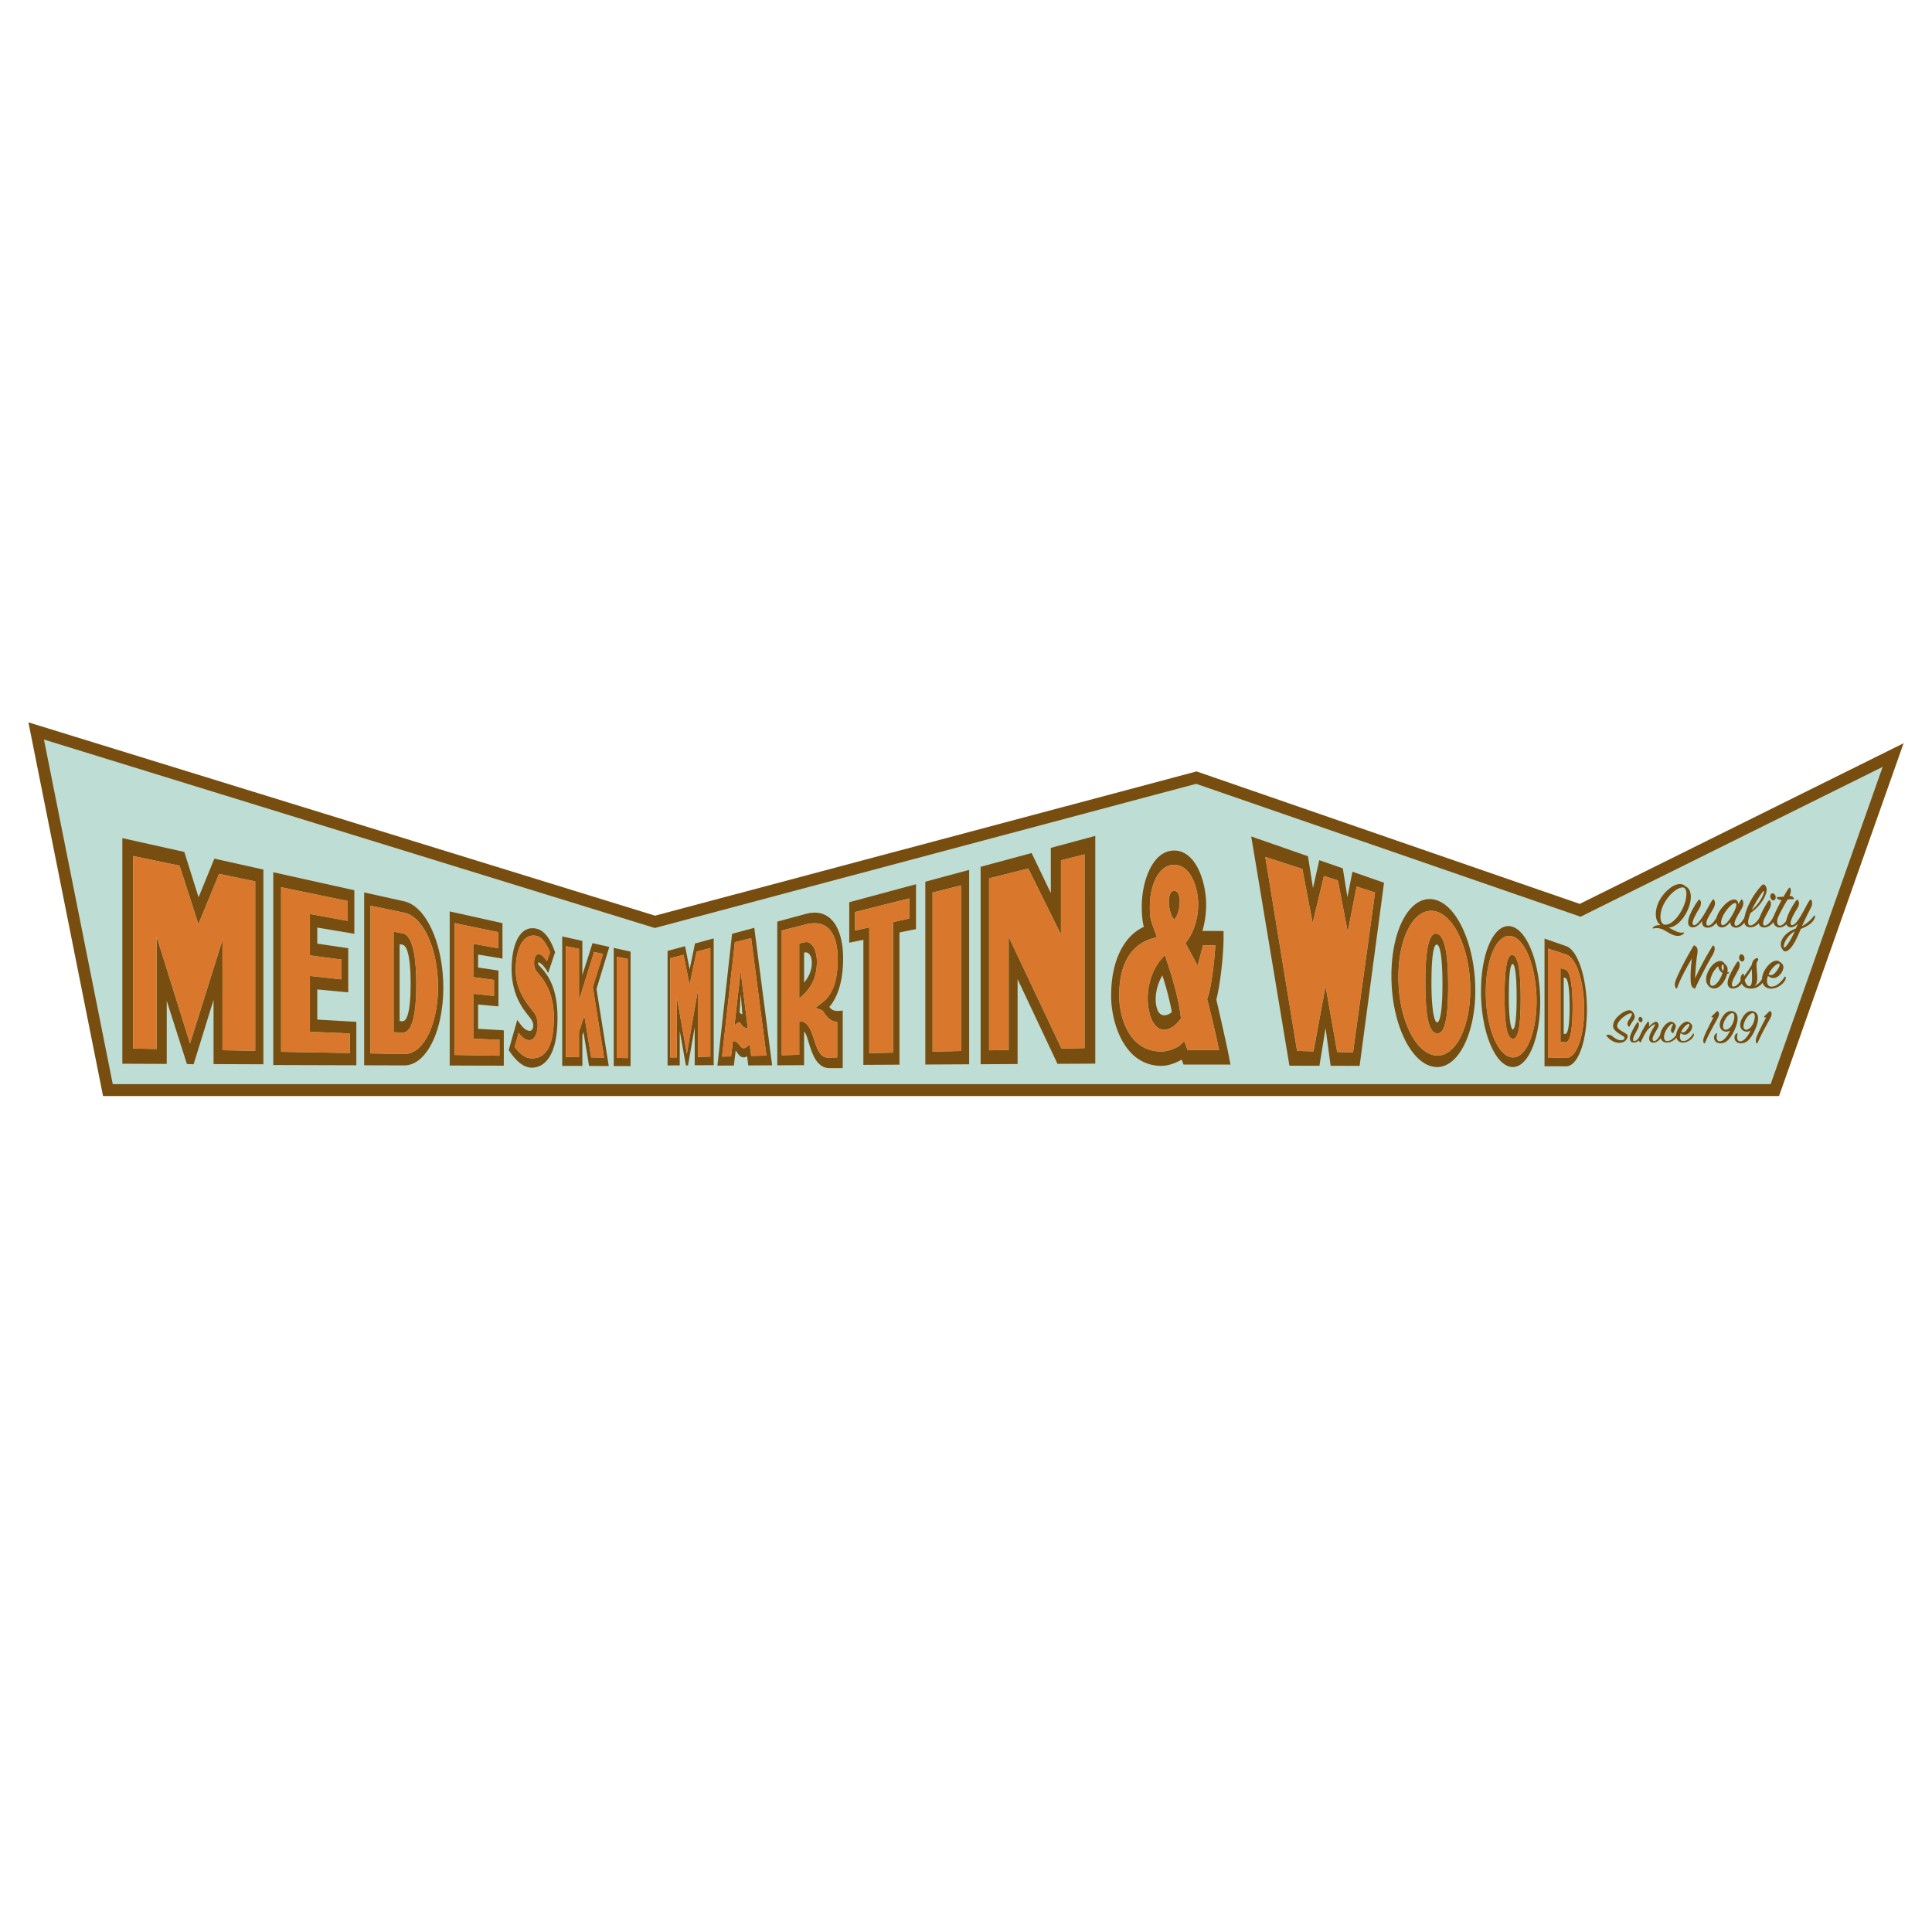 <svg xmlns="http://www.w3.org/2000/svg" width="2500" height="2500" viewBox="0 0 192.756 192.756"><g fill-rule="evenodd" clip-rule="evenodd"><path fill="#fff" d="M0 0h192.756v192.756H0V0z"/><path d="M157.611 90.18l-38.227-13.215-54.03 14.391-62.52-19.288.39 1.949 7.057 35.333h167.215l12.426-35.197-32.311 16.027z" fill="#774e0f"/><path fill="#bdddd5" d="M176.658 108.166H11.251L4.385 73.785 65.33 92.587l54.01-14.385 38.351 13.259 30.143-14.951-11.176 31.656z"/><path d="M167.77 90.842c-.555 1.028-1.346 1.577-1.793 1.374-.453-.203-.439-1.34.203-2.334.637-.988 1.482-1.455 1.814-1.32.371.148.385 1.156-.224 2.28zm-1.291 1.699c.709-.034 1.352-.697 1.785-1.509.494-.934.691-2.253-.129-2.619-.195-.203-.527-.277-.934-.135-.744.257-1.996 1.488-2.002 2.929 0 .44.143.846.473 1.097h-.047c-.352-.014-.609.095-.73.257-.033.047-.006.087.061.074.881-.203 1.312.426 2.037.67.332.115.785.101 1.008-.189.041-.047.047-.102-.066-.081-.47.093-.943-.238-1.456-.494zM168.852 92.52c-.48-.034-.492-.535-.344-.981.148-.446.494-1.109.934-1.725.055-.075.121-.068.176-.007.148.223.115.528-.129.913a6.92 6.92 0 0 0-.527.995c-.143.332-.121.575.033.589.264.021.637-.453 1.002-1.042.426-.69.623-1.157.84-1.448.066-.095.113-.109.168-.041.102.122.156.419-.006.758-.148.304-.488.812-.643 1.157-.176.386-.15.67.094.656.285-.014.629-.46.893-.934.035-.061.096-.068.123-.007.027.054.033.237-.062.426-.195.379-.615.724-1.014.724-.439 0-.615-.278-.562-.67-.238.319-.598.664-.976.637z" fill="#774e0f"/><path d="M172.838 91.282c-.346.595-.697 1.028-.975 1.021-.264-.007-.176-.602.184-1.185.371-.602.865-1.042 1.082-1.021.197.021.135.44-.291 1.185zm.59-1.049c.012-.264-.123-.487-.414-.487-.338 0-.873.305-1.42 1.103-.562.819-.434 1.678.195 1.678.324 0 .629-.251.846-.528 0 .318.189.535.555.555.373.02.799-.352.975-.724.088-.189.088-.358.061-.419s-.074-.054-.107.006c-.238.467-.609.927-.887.941-.23.014-.223-.278-.055-.656.162-.359.502-.866.65-1.17.162-.339.107-.63.006-.751-.047-.061-.102-.047-.162.041a3.864 3.864 0 0 0-.243.411z" fill="#774e0f"/><path d="M174.773 90.788a3.78 3.78 0 0 1 .162-.325c.467-.867.967-1.618 1.055-1.563.09.054-.289 1.137-1.217 1.888zm-.121.291c.602-.393 1.359-1.205 1.568-2.037.082-.318.041-.568-.154-.744-.096-.088-.189-.074-.291.034-.691.717-1.463 1.941-1.713 3.119-.156.73.096 1.056.562 1.069.541.014 1.035-.548 1.129-.751.074-.163.102-.311.068-.419-.027-.095-.102-.088-.148 0-.266.521-.738 1.008-1.062.981-.304-.028-.23-.589.041-1.252z" fill="#774e0f"/><path d="M177.066 89.779c-.088.095-.277.075-.379-.102-.107-.183-.074-.386.035-.5.107-.115.303-.034.393.149a.408.408 0 0 1-.049.453zm-1.507 1.766c.168-.494.615-1.292.865-1.645.061-.081.109-.102.162-.041.102.108.156.399-.006.738-.143.298-.426.758-.568 1.096-.162.393-.148.664.068.643.303-.007.676-.46.879-.927.033-.061.08-.054.107 0 .055.108.035.25-.047.419-.203.419-.629.704-1.008.704-.513.002-.642-.432-.452-.987z" fill="#774e0f"/><path d="M177.311 89.624c-.068-.095-.027-.142.074-.135.189.006.379-.007.562-.027.209-.372.398-.69.514-.839.061-.088.129-.081.162 0 .074.19.074.413-.088.765.264-.007.365.115.42.203.047.081.02.128-.082.128a1.99 1.99 0 0 0-.527.027c-.264.453-.65 1.109-.906 1.678-.225.494-.148.914.135.927.305.014.691-.467.941-.975.039-.081.115-.094.141 0 .035.109 0 .23-.066.386-.088.196-.535.792-1.076.771-.447-.014-.805-.515-.48-1.293.143-.338.426-.906.717-1.441-.232 0-.387-.101-.441-.175z" fill="#774e0f"/><path d="M179.666 92.682c-.379.907-.859 1.996-1.422 2.213-.129.047-.258.047-.385-.143-.137-.203-.271-.439-.137-.839.203-.609.779-1.015 1.449-1.279.066-.156.135-.325.209-.487-.209.216-.467.393-.738.372-.486-.041-.5-.535-.344-.981.148-.433.48-1.103.92-1.712.055-.074.121-.068.17 0 .162.216.121.501-.129.9-.244.392-.393.67-.521.988-.135.332-.121.568.033.582.264.021.604-.413.947-1.001.291-.5.582-1.109.82-1.455.061-.088.107-.102.168-.047.096.122.148.413-.027.758a34.68 34.68 0 0 0-.9 1.861c.529-.284.928-.67 1.199-1.042.033-.048.094-.054.107.013.014.061-.006.216-.121.393-.263.419-.737.676-1.298.906zm-1.672 1.84c.088.129.643-.609 1.062-1.604-.88.508-1.183 1.436-1.062 1.604zM167.33 98.562c-.02.068-.068.08-.115.027-.115-.129-.168-.393-.033-.758.332-.914 1.217-2.518 1.752-3.417.061-.102.109-.108.176-.061.25.183.305.373.23.839-.107.643-.176 1.489-.223 2.436a27.297 27.297 0 0 1 1.746-3.242c.053-.081.113-.061.154.014.102.203.096.474-.209.981-.4.663-1.258 2.288-1.658 3.187-.027.068-.061.082-.135.041-.203-.107-.299-.27-.332-.703-.033-.414-.006-1.326.115-2.288-.507.874-1.196 2.132-1.468 2.944zM171.918 96.885a.56.56 0 0 1-.148-.48c.035-.197.17-.237.203-.021.019.122 0 .29-.055.501zm.582.181c.027-.033.027-.066-.02-.066-.055 0-.096.014-.135.014.006-.055.006-.102.014-.156.039-.488-.162-.535-.318-.744-.137-.183-.25-.237-.461-.23-.406.034-.818.42-1.076.879-.305.541-.406 1.131-.107 1.523.27.352.609.379.854.297.5-.168.926-.852 1.068-1.428a.273.273 0 0 0 .181-.089h-.629a3.697 3.697 0 0 1-.236.541c-.332.623-.744.859-.934.705-.176-.148-.074-.771.209-1.285.143-.258.34-.481.521-.637.006.25.17.486.311.596a.513.513 0 0 0 .129.08h.629zM173.955 95.869c-.088.095-.277.075-.379-.101a.424.424 0 0 1 .033-.501c.109-.115.305-.034.393.149a.408.408 0 0 1-.047.453zm-1.508 1.766c.168-.494.615-1.292.865-1.644.061-.081.109-.102.162-.041.102.108.156.399-.006.737-.143.299-.428.758-.568 1.096-.162.393-.148.664.066.645.305-.008.678-.461.881-.928.033-.061.08-.055.107 0 .055.107.035.25-.047.42-.203.42-.629.703-1.008.703-.514 0-.641-.434-.452-.988z" fill="#774e0f"/><path d="M174.768 96.682c.027.541.129 1.604-.184 1.697-.223.068-.42-.209-.521-.602.257-.365.507-.738.705-1.095zm-.766.73c-.006-.055-.006-.109-.014-.162-.006-.109-.061-.135-.141-.068-.23.189-.252.637-.088.941.229.42.607.52 1 .508.48-.021.941-.279 1.197-.746.115-.209.123-.385.096-.445-.027-.055-.096-.074-.129 0-.168.365-.453.771-.906.939.242-.162.291-.445.305-.709.02-.467-.109-.996-.062-1.618.027-.048.049-.088.076-.128.088-.155.121-.23.053-.298-.061-.061-.217-.034-.365.102-.141.129-.209.257-.242.521-.198.345-.503.784-.78 1.163z" fill="#774e0f"/><path d="M176.451 97.215c.014-.033.035-.074.055-.113.318-.645.881-1.05 1.021-.935.096.075-.053.427-.27.71-.196.258-.474.549-.806.338zm-.06.15c.475.385.928.209 1.26-.197.283-.346.338-.758.217-.92a1.278 1.278 0 0 0-.4-.352c-.338-.196-1.027.156-1.469 1.03-.439.871-.141 1.717.719 1.705.52-.008 1.041-.318 1.324-.732.123-.176.143-.365.117-.418-.027-.062-.082-.062-.117-.008-.289.447-.783.988-1.346.961-.358-.02-.522-.448-.305-1.069zM160.828 103.361c.203.162.549.426.879.426a.49.49 0 0 0 .314-.09c.086-.098.061-.203-.012-.266-.268-.227-1.07-.543-1.07-1.064 0-.695.787-1.289 1.238-1.482.244-.102.488-.143.654.01a.91.91 0 0 1 .254.428c.051.203-.07.4-.146.506-.133.178-.279.438-.35.564-.025.045-.057.07-.113.016-.096-.098-.156-.254-.049-.492.105-.244.486-.666.365-.793-.174-.178-1.422.6-1.447 1.234-.016.33.635.598.918.801.193.137.168.371-.055.629-.305.352-1.188.447-1.904-.416-.055-.064-.035-.102.012-.117a.588.588 0 0 1 .512.106zM163.807 101.945c-.064.07-.207.057-.283-.076-.082-.137-.057-.289.025-.375.08-.086.229-.025.295.111a.31.31 0 0 1-.037.34zm-1.131 1.325c.127-.369.461-.969.65-1.232.045-.061.08-.076.121-.031.076.082.117.301-.006.555-.105.223-.318.568-.426.82-.121.295-.111.498.051.482.229-.004.508-.344.66-.695.025-.045.061-.039.08 0 .041.082.025.189-.035.316-.152.314-.471.527-.756.527-.384 0-.482-.326-.339-.742z" fill="#774e0f"/><path d="M165.238 101.945c.168.025.324.275.197.539-.105.223-.354.598-.471.861-.133.295-.102.533.082.523.207-.01.455-.346.648-.701.025-.045.061-.045.086-.004.035.055.025.172-.045.32-.137.283-.457.541-.752.541-.432 0-.533-.314-.385-.756.166-.496.613-1.035.521-1.076-.051-.02-.344.123-.67.479-.299.324-.521.812-.74 1.289-.02.045-.051.064-.096.02-.102-.102-.133-.27-.051-.523.102-.318.492-1.023.811-1.496.037-.057.076-.051.107 0 .076.127.07.299.016.482.231-.244.574-.523.742-.498z" fill="#774e0f"/><path d="M167.166 102.256c.107.213-.096.482-.197.756-.02.061-.041.076-.105.041-.123-.062-.193-.213-.123-.441.057-.184.209-.402.137-.457-.086-.072-.467.254-.695.715-.279.574-.172.994.127 1 .428.004.793-.4 1-.721.025-.041.072-.045.092.006.016.039-.006.166-.092.303-.193.301-.594.549-.979.555-.645.01-.863-.619-.533-1.273.324-.641.838-.914 1.092-.762a.659.659 0 0 1 .276.278z" fill="#774e0f"/><path d="M167.725 102.955c.01-.025.025-.055.041-.086.238-.482.66-.787.766-.701.072.057-.039.32-.203.533-.147.194-.354.412-.604.254zm-.045.111c.355.291.695.158.943-.146.213-.258.254-.568.162-.689a.94.94 0 0 0-.299-.266c-.254-.146-.771.117-1.102.773-.33.654-.105 1.287.539 1.277.391-.004.781-.238.994-.547.09-.133.105-.275.086-.314-.02-.047-.061-.047-.086-.006-.219.336-.59.74-1.01.721-.268-.015-.389-.336-.227-.803zM170.779 101.398c.152-.148.336-.326.488-.488.045-.041.08-.045.133 0 .146.133.156.324-.037.689-.295.564-.857 1.504-1.258 2.463-.021.051-.057.061-.092.02-.082-.092-.121-.248-.025-.562.102-.32.594-1.326.975-2.016-.26.016-.229-.061-.184-.106zM172.891 102.062c-.207.518-.604.762-.836.648-.205-.096-.199-.49.039-.947.234-.447.635-.768.822-.666.137.077.193.417-.025.965zm-.268.756c-.406.822-.844 1.162-1.139 1.061-.172-.061-.273-.283-.172-.736.016-.076-.041-.064-.096-.029a.471.471 0 0 0-.203.426c.02.432.385.559.664.553.504-.01.908-.385 1.289-1.152.498-1.004.529-1.75.057-1.988-.438-.219-.914.02-1.248.639-.365.676-.158 1.111.146 1.26a.733.733 0 0 0 .702-.034zM174.932 102.062c-.209.518-.604.762-.838.648-.203-.096-.197-.49.041-.947.232-.447.635-.768.822-.666.137.077.193.417-.025.965zm-.27.756c-.406.822-.842 1.162-1.137 1.061-.172-.061-.273-.283-.172-.736.016-.076-.041-.064-.098-.029a.471.471 0 0 0-.203.426c.021.432.387.559.666.553.502-.01.908-.385 1.289-1.152.498-1.004.527-1.75.057-1.988-.438-.219-.914.02-1.25.639-.365.676-.156 1.111.148 1.26a.73.73 0 0 0 .7-.034zM176.027 101.398c.152-.148.336-.326.486-.488.047-.041.082-.045.133 0 .146.133.158.324-.035.689-.295.564-.857 1.504-1.26 2.463-.02.051-.055.061-.09.02-.082-.092-.123-.248-.025-.562.102-.32.594-1.326.975-2.016-.26.016-.229-.061-.184-.106zM21.859 87.185l3.605.749v16.908l-3.267-.061V93.778l-3.239 10.343-3.325-10.652v11.189l-2.354-.045V85.404l4.637.962 1.878 5.84 2.065-5.021zm-2.048 2.339l-1.423-4.527-6.181-1.376v22.507l4.428.018v-6.299l2.014 6.307.669.027 1.988-6.424v6.406l4.973.02V86.754l-4.891-1.089-1.577 3.859zM34.9 105.062l-6.854-.125v-16.42l6.65 1.376v1.983l-3.775-.688v4.13l3.157.42v1.975l-3.157-.344v5.566l3.979.17v1.957zm.652-3.113l-3.899-.227v-3.006l3.091.289v-4.399l-3.091-.459v-1.604l3.699.62V88.82l-8.087-1.797v19.234l8.287.025v-4.333zM40.328 91.059c1.903.394 3.373 3.62 3.373 7.412 0 3.791-1.479 6.725-3.373 6.689l-3.366-.061V90.362l3.366.697zm0-1.135l-3.995-.888v17.247l3.995.012c2.218.008 3.899-3.445 3.899-7.766 0-4.34-1.701-8.116-3.899-8.605zm-.188 13.099c.969.047 1.394-1.807 1.394-4.797 0-2.991-.425-4.94-1.394-5.114l-.866-.155v10.027l.866.039-.272-1.154v-7.664l.272.044c.416.067.826.938.826 3.912 0 2.973-.411 3.75-.826 3.725l-.272-.018.272 1.155zM49.831 105.334l-4.465-.082v-13.15l4.33.896v1.614l-2.475-.452v3.329l2.067.275v1.605l-2.067-.225v4.486l2.609.111v1.593h.001zm.433-2.541l-2.565-.146v-2.43l2.03.191V96.83l-2.03-.301v-1.296l2.432.407v-3.537l-5.265-1.171v15.376l5.398.016v-3.531zM53.512 93.372c.663.142 1.046.929 1.364 1.629 0 0-.189.569-.312.908-.191-.264-.432-.654-.765-.715-.528-.098-.728 1.193-.218 1.793.447.516 1.675 1.768 1.675 4.523 0 3.145-.966 4.102-2.207 4.084-.563-.008-1.106-.342-1.705-1.131 0 0 .255-.887.397-1.43.29.393.708.803 1.156.738.753-.084.998-1.861.443-2.656-.602-.848-1.884-2.113-1.884-4.32.003-2.362.842-3.683 2.056-3.423zm0-.718c-1.59-.358-2.47 1.475-2.47 4.077.046 3.059 1.54 4.318 1.98 5.012.363.58.107 1.082-.122 1.104-.434.023-.771-.371-1.119-.838l-.172-.254-.857 3.021.192.266c.726 1.014 1.413 1.477 2.107 1.477 1.288 0 2.57-1.191 2.57-4.977 0-3.529-1.357-4.68-1.892-5.281-.07-.061-.049-.273.021-.245.223.071.575.429.807.827l.129.234.697-2.075-.119-.315c-.367-.939-.897-1.84-1.752-2.033zM59.272 94.98l.894.186-1.021 3.334 1.127 7.023-1.285-.023-.686-4.15-.533 1.596v2.533l-1.317-.025V94.397l1.317.272v5.124l1.504-4.813zm-1.17 2.307v-3.414l-2.011-.446v12.915l2.011.006v-3.057l.108-.332.56 3.391 1.967.006-1.223-7.695 1.278-4.188-1.676-.373-1.014 3.187zM62.633 105.566l-1.102-.02V95.449l1.102.227v9.89zm.28-10.623l-1.681-.373v11.788l1.681.006V94.943zM69.504 94.936l1.366-.344v10.827l-1.246.029v-6.619l-1.096 6.305-1.001-5.637v6.002l-.646.016v-9.917l1.321-.334.597 2.989.705-3.317zm-.698 1.767l-.456-2.301-1.746.472v11.425l1.214-.008v-3.434l.613 3.43.214.014.665-3.809v3.789l1.896-.01V93.63l-1.867.504-.533 2.569zM74.952 105.352l-.157-1.176-.198.193c-.709.66-.757-.428-1.353-.496l-.12-.01-.186 1.537-.901.02 1.28-11.413 1.627-.409 1.523 11.718-1.515.036zm2.083.933L75.254 92.57l-2.215.598-1.461 13.147 1.64-.008.181-1.492c.182.225.523.959 1.142.564l.113.92 2.381-.014zm-3.44-4.238c.313-.262.369.479.806.494l.204.018-.709-5.668-.616 5.412.315-.256.19-.992.123-1.867.159 2.02-.282-.152-.19.991zM82.696 105.52c-1.655.123-1.249-3.324-2.715-3.604l-.24-.035v3.359l-1.746.041V92.833l2.411-.606c2.566-.645 3.173 1.51 3.173 3.441 0 2.483-.646 3.667-1.528 4.348l-.686.533.575.209c.325.123.558 1.125 1.59 1.201v3.545l-.834.016zm0 1.048h1.383v-5.744l-.275.025c-.66.064-.871-.133-1.061-.385.768-.906 1.375-2.408 1.375-4.896 0-2.585-1.032-5.111-3.713-4.388l-2.855.77v14.334l2.673-.014v-3.334c.543.4.623 3.539 2.473 3.632zm-2.638-7.238c.594-.562 1.443-1.498 1.443-3.363 0-1.274-.558-2.104-1.2-1.961l-.561.123v5.48l.318-.279.165-1.307v-2.977l.078-.016c.439-.088.696.443.696 1.028 0 .793-.346 1.488-.774 1.965l-.165 1.307zM89.096 105.02l-2.371.055V92.526l-1.422.316v-1.846l5.411-1.36v2.007l-1.618.358v13.019zm.645-11.988l1.648-.335v-4.476l-6.659 1.794v4.038l1.407-.287v12.474l3.604-.02V93.032zM95.908 104.857l-2.865.068V89.051l2.865-.72v16.526zm.785-18.067l-4.373 1.179v18.238l4.373-.023V86.79zM102.59 86.653l3.264 6.579v-7.399l2.35-.59v19.328l-2.295.053-5.273-11.156v11.281l-1.955.045V87.635l3.909-.982zm-4.754-.171v19.696l3.689-.02v-8.469l3.982 8.449 3.77-.02V83.397l-4.436 1.195V89.1l-1.914-3.991-5.091 1.373zM121.629 104.758h-3.145l-.33-.881-.316.311c-.244.285-1.207.725-1.967.725-3.332 0-4.209-3.602-4.209-5.57 0-3.186 1.178-5.025 3.174-5.673l.59-.181-.346-.933c-.344-.959-.359-1.115-.359-2.176 0-1.737.719-4.095 2.428-4.095s2.398 2.384 2.398 3.965c0 1.554-.574 2.851-.934 3.369l-.33.492 1.205 2.227.531-2.02h1.236c-.086 1.554-.402 4.094-.703 5.025l-.115.363.086.311c.331 1.268.805 3.29 1.106 4.741zm-6.922-3.576c.719 2.359 2.227 1.555 2.902.701l.215-.285-.059-.467c-.244-1.762-.848-3.758-1.336-5.208l-.201-.621-.344.362c-.918 1.036-1.781 3.214-1.178 5.468v.05h.001zm.703-.649c-.287-1.01.029-2.332.561-3.213a29.86 29.86 0 0 1 .947 3.654c-.545.467-1.291.518-1.508-.467v.026zm1.738-11.658c.805 0 .676 2.15 0 2.876-.617-.674-.791-2.876 0-2.876l2.814 4.017a9.337 9.337 0 0 0 .375-2.643c0-2.228-1.006-5.39-3.189-5.39-2.211 0-3.232 3.187-3.232 5.52 0 .724.029 1.398.203 2.097-1.896.856-3.262 3.239-3.262 6.866 0 2.695 1.307 6.996 5.014 6.996.746 0 1.492-.311 2.023-.621l.188.492h4.682l-.188-.984c-.271-1.373-.846-3.861-1.221-5.494.432-1.709.719-4.638.719-6.14v-.726.026s-2.111-.026-2.111 0l-2.815-4.016zM131.047 104.895l-1.637-.043-3.172-19.357 3.693 1.197 1.033 5.392 1.127-4.691s.885.286 1.393.452l.979 5.126.887-4.523 1.84.597-2.199 15.954-1.58-.041-1.158-6.561-1.206 6.498zm1.205-2.331l.506 3.77 2.891.006 2.436-18.271-3.152-1.099-.5 2.536-.461-2.87-2.348-.818-.625 2.785-.504-3.177-5.66-1.972 3.812 22.87 2.994.008.611-3.768zM143.379 105.318c-2.066-.049-3.861-3.547-3.861-7.838 0-4.314 1.795-7.184 3.861-6.511 1.881.613 3.311 4.052 3.311 7.763-.001 3.694-1.43 6.631-3.311 6.586zm0 1.141c2.188 0 3.812-3.445 3.812-7.639 0-4.229-1.625-8.224-3.812-8.99-2.422-.848-4.557 2.488-4.557 7.529 0 4.995 2.135 9.1 4.557 9.1zm-1.17-8.508c0 2.752.186 5.08 1.17 5.148.902.064 1.104-2.146 1.104-4.752 0-2.664-.24-4.938-1.104-5.179-.887-.247-1.17 1.988-1.17 4.783l.607.105c0-2.76.234-3.894.562-3.81.301.078.537 1.265.537 4.001 0 2.697-.268 3.779-.537 3.754-.275-.027-.562-1.227-.562-3.945l-.607-.105zM150.934 105.5c-1.451-.035-2.695-2.934-2.695-6.496 0-3.582 1.244-6.044 2.695-5.572 1.34.437 2.369 3.3 2.369 6.457 0 3.14-1.03 5.642-2.369 5.611zm0 .959c1.559 0 2.732-2.936 2.732-6.506 0-3.604-1.174-6.934-2.732-7.479-1.697-.595-3.174 2.271-3.174 6.446 0 4.139 1.474 7.539 3.174 7.539zm-.823-7.129c0 2.307.129 4.256.822 4.303.643.047.785-1.822.785-4.021 0-2.248-.172-4.159-.785-4.33-.622-.176-.822 1.708-.822 4.048l.426.076c0-2.318.166-3.277.396-3.219.213.055.383 1.049.383 3.354 0 2.271-.191 3.188-.383 3.168-.193-.018-.396-1.021-.396-3.303l-.426-.076zM156.256 95.226c1.016.329 1.795 2.706 1.795 5.463s-.785 4.891-1.795 4.863l-1.816-.047V94.638l1.816.588zm0-.831l-2.158-.751v12.735l2.158.006c1.182.002 2.072-2.508 2.072-5.646 0-3.153-.9-5.936-2.072-6.344zm-.1 9.593c.518.037.744-1.316.744-3.5s-.227-3.617-.744-3.762l-.467-.131v7.359l.467.034-.146-.848v-5.619l.146.039c.223.057.441.699.441 2.875 0 2.174-.219 2.74-.441 2.719l-.146-.014.146.848z" fill="#774e0f"/><path fill="#d9782d" d="M21.859 87.185l3.605.749v16.908l-3.266-.061V93.778l-3.24 10.343-3.325-10.652v11.189l-2.354-.045V85.404l4.637.963 1.877 5.84 2.066-5.022zM34.9 105.062l-6.854-.124V88.517l6.65 1.376v1.983l-3.775-.688v4.13l3.157.42v1.975l-3.157-.344v5.567l3.979.169v1.957zM40.328 91.059c1.903.394 3.373 3.62 3.373 7.412 0 3.791-1.479 6.725-3.373 6.689l-3.366-.061V90.362l3.366.697zm-.188 11.964c.969.047 1.394-1.807 1.394-4.797 0-2.991-.425-4.94-1.394-5.114l-.866-.155v10.027l.866.039zM49.831 105.334l-4.465-.082.001-13.15 4.33.896v1.614l-2.475-.452v3.328l2.067.276v1.605l-2.067-.224v4.486l2.609.111v1.592zM53.512 93.372c.663.142 1.046.929 1.365 1.629 0 0-.189.569-.312.908-.191-.264-.432-.654-.765-.715-.528-.098-.728 1.193-.218 1.793.447.516 1.675 1.768 1.675 4.523 0 3.145-.966 4.102-2.207 4.084-.563-.008-1.106-.342-1.705-1.131 0 0 .255-.887.397-1.43.29.393.708.803 1.157.738.752-.084.997-1.861.442-2.656-.601-.848-1.884-2.113-1.884-4.32.002-2.362.841-3.683 2.055-3.423zM59.272 94.98l.894.187-1.021 3.333 1.127 7.023-1.285-.023-.686-4.15-.532 1.595v2.534l-1.318-.026V94.397l1.318.272v5.124l1.503-4.813zM62.633 105.566l-1.101-.019V95.449l1.101.227v9.89zM69.504 94.936l1.367-.345v10.827l-1.246.029v-6.619l-1.096 6.305-1.001-5.637v6.002l-.646.016v-9.917l1.322-.334.596 2.989.704-3.316zM74.952 105.352l-.157-1.176-.198.193c-.709.66-.757-.428-1.353-.496l-.12-.01-.186 1.537-.901.02 1.28-11.413 1.627-.409 1.523 11.718-1.515.036zm-1.357-3.305c.313-.262.369.479.805.494l.204.018-.709-5.668-.616 5.412.316-.256zM82.697 105.52c-1.655.123-1.25-3.324-2.716-3.604l-.24-.035v3.359l-1.746.041V92.833l2.412-.606c2.566-.645 3.173 1.51 3.173 3.441 0 2.483-.646 3.667-1.528 4.348l-.686.533.575.209c.325.123.558 1.125 1.59 1.201v3.545l-.834.016zm-2.639-6.19c.594-.562 1.443-1.498 1.443-3.363 0-1.274-.558-2.104-1.2-1.961l-.561.123v5.48l.318-.279zM89.095 105.02l-2.37.054V92.526l-1.423.316v-1.845l5.411-1.36v2.007l-1.618.357v13.019zM95.908 104.857l-2.865.069V89.051l2.865-.719v16.525zM102.59 86.653l3.264 6.579v-7.399l2.349-.59v19.327l-2.295.053-5.273-11.156v11.281l-1.955.045V87.635l3.91-.982zM120.523 100.016l-.086-.311.115-.363c.301-.932.617-3.472.703-5.025h-1.236l-.531 2.02-1.205-2.227.33-.492c.359-.518.934-1.814.934-3.369 0-1.581-.689-3.965-2.398-3.965s-2.428 2.358-2.428 4.095c0 1.061.016 1.216.359 2.176l.346.933-.59.181c-1.996.648-3.174 2.488-3.174 5.673 0 1.969.877 5.57 4.209 5.57.76 0 1.723-.439 1.967-.725l.316-.311.33.881h3.145c-.301-1.45-.775-3.472-1.106-4.741zm-3.375-11.141c.805 0 .676 2.15 0 2.876-.617-.674-.791-2.876 0-2.876l.461 13.008c-.676.854-2.184 1.658-2.902-.701v-.051c-.604-2.254.26-4.432 1.178-5.468l.344-.362.201.621c.488 1.451 1.092 3.447 1.336 5.208l.059.467-.215.285-.462-13.007zM131.047 104.895l-1.637-.043-3.172-19.357 3.693 1.197 1.033 5.392 1.127-4.691s.885.286 1.393.452l.979 5.126.887-4.523 1.84.597-2.199 15.954-1.58-.041-1.158-6.561-1.206 6.498zM143.379 105.318c-2.066-.049-3.861-3.547-3.861-7.838 0-4.314 1.795-7.184 3.861-6.511 1.881.613 3.311 4.052 3.311 7.763-.001 3.694-1.43 6.631-3.311 6.586zm-1.17-7.367c0 2.752.186 5.08 1.17 5.148.902.064 1.104-2.146 1.104-4.752 0-2.664-.24-4.938-1.104-5.179-.887-.247-1.17 1.988-1.17 4.783zM150.934 105.5c-1.451-.035-2.695-2.934-2.695-6.496 0-3.582 1.244-6.044 2.695-5.572 1.34.437 2.369 3.3 2.369 6.457 0 3.14-1.03 5.642-2.369 5.611zm-.823-6.17c0 2.307.129 4.256.822 4.303.643.047.785-1.822.785-4.021 0-2.248-.172-4.159-.785-4.33-.622-.176-.822 1.708-.822 4.048zM156.256 95.226c1.016.329 1.795 2.706 1.795 5.463s-.785 4.891-1.795 4.863l-1.816-.047V94.638l1.816.588zm-.1 8.762c.518.037.744-1.316.744-3.5s-.227-3.617-.744-3.762l-.467-.131v7.359l.467.034z"/></g></svg>